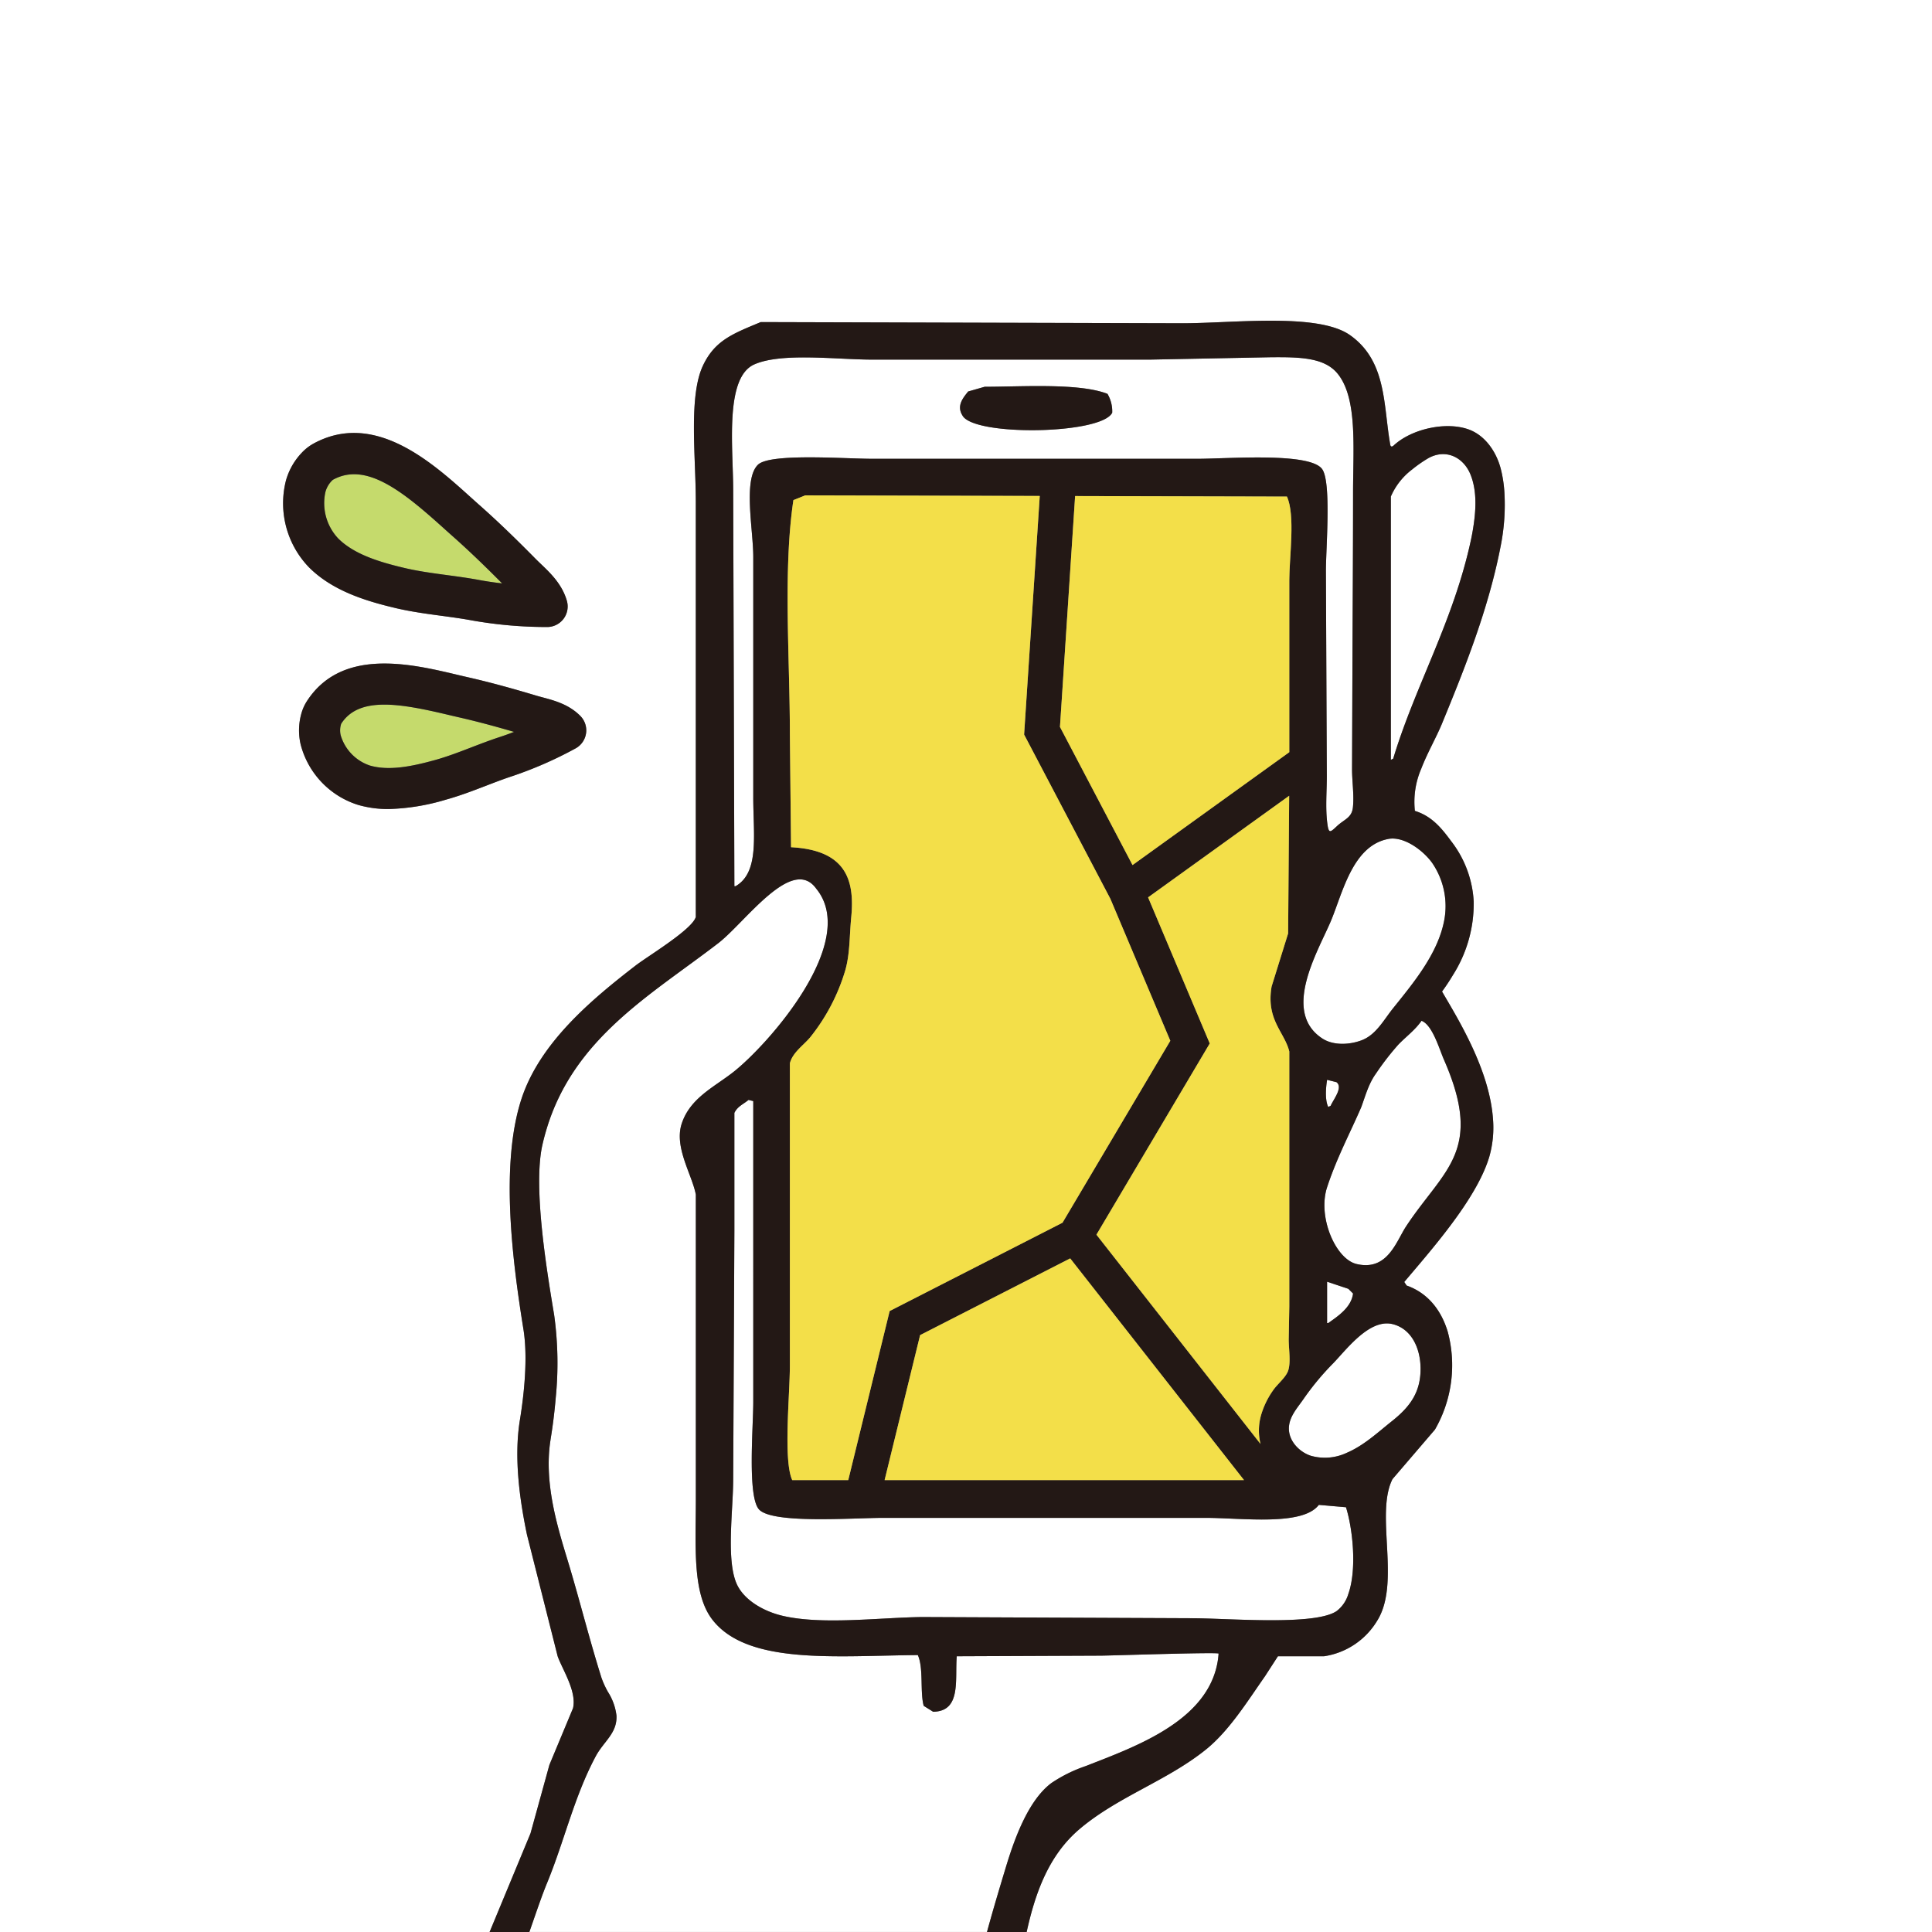<svg id="グループ_7" data-name="グループ 7" xmlns="http://www.w3.org/2000/svg" xmlns:xlink="http://www.w3.org/1999/xlink" width="400" height="400" viewBox="0 0 400 400">
  <rect x="0" y="0" width="400" height="400" fill="#808080" stroke="none"/>
  <defs>
    <clipPath id="clip-path">
      <rect id="長方形_4" data-name="長方形 4" width="400" height="400" fill="none"/>
    </clipPath>
  </defs>
  <g id="グループ_6" data-name="グループ 6" clip-path="url(#clip-path)">
    <path id="パス_44" data-name="パス 44" d="M0,0V400H101.366q4.239-10.209,8.476-20.419,1.956-7.088,3.911-14.178,2.445-5.865,4.889-11.733c.823-3.5-2.255-8.118-3.177-10.756q-3.178-12.588-6.356-25.179c-1.422-6.835-2.764-15.73-1.467-23.711.841-5.176,1.7-12.834.734-18.823-2.366-14.655-4.746-34.034-.489-47.424,3.781-11.895,14.759-20.944,23.711-27.867.582-.45,1.529-1.1,2.639-1.846,3.608-2.44,8.995-6.038,9.777-8.069.014-.035.041-.074.051-.108V103.841c0-9.273-1.514-21.742,1.467-28.112,2.3-4.919,5.755-6.447,10.706-8.513l1.272-.532,87.269.245c10.608,0,28.076-2.215,34.712,2.444,7.674,5.388,6.9,14.566,8.354,22.691a.481.481,0,0,0,.168.345c.179.112.4-.045.555-.188,3.657-3.391,10.662-4.972,15.37-3.359,3.436,1.178,5.777,4.509,6.737,8.011a26.222,26.222,0,0,1,.81,5.2,43.565,43.565,0,0,1-.7,10.569c-2.491,13.182-7.485,25.643-12.223,37.156-1.2,2.906-3.027,6.038-4.3,9.352a17.3,17.3,0,0,0-1.319,8.738c3.572,1.105,5.582,3.656,7.578,6.356a22.289,22.289,0,0,1,4.6,12.42A27.569,27.569,0,0,1,300.8,201.9c-.685,1.154-1.435,2.284-2.24,3.385,3.225,5.554,9.791,16.045,10.542,26.307a21.95,21.95,0,0,1-.763,7.916c-2.156,7.221-8.932,15.64-14.371,22.093-1.155,1.37-2.253,2.657-3.23,3.819l.489.733c4.464,1.568,7.207,5.2,8.519,9.587a26.7,26.7,0,0,1-2.652,20.236l-8.8,10.267a10.85,10.85,0,0,0-.821,2.3c-.969,3.974-.364,9.19-.179,14.282.171,4.724-.022,9.339-2.177,12.752a15.514,15.514,0,0,1-11,7.334H264.58l-2.689,4.155c-3.606,5.134-7.369,11.246-12.223,15.156-8.054,6.491-18.248,9.751-26.158,16.463-6.337,5.378-9.146,13.091-10.953,21.312H400V0ZM59.2,99.506h0a13.681,13.681,0,0,1,3.3-5.791,9.85,9.85,0,0,1,2.354-1.846c12.609-6.927,24.572,3.854,32.491,10.99.646.582,1.27,1.144,1.871,1.676,3.526,3.119,7.222,6.654,11.63,11.126.369.374.756.743,1.147,1.116,1.954,1.865,4.385,4.186,5.368,7.617a4.252,4.252,0,0,1-4.087,5.424h-.031A89.273,89.273,0,0,1,97.7,128.45c-2.067-.385-4.139-.665-6.334-.961-3.11-.419-6.326-.853-9.553-1.615-6.107-1.441-13-3.568-17.833-8.407A19.086,19.086,0,0,1,59.2,99.506m62.129,52.343a4.254,4.254,0,0,1-2.191,3.114,81.6,81.6,0,0,1-13.06,5.723c-1.8.591-3.572,1.27-5.445,1.99-2.674,1.027-5.439,2.089-8.366,2.9A45.131,45.131,0,0,1,80.451,167.5a22.251,22.251,0,0,1-6.286-.85,17.763,17.763,0,0,1-11.92-12.526v0a12.823,12.823,0,0,1,.109-6.246,9.348,9.348,0,0,1,1.119-2.608c7.179-11.255,21.588-7.842,31.123-5.585.769.183,1.511.358,2.222.519,4.188.952,8.687,2.161,14.16,3.8.452.136.917.26,1.387.385,2.419.647,5.428,1.452,7.785,3.835a4.251,4.251,0,0,1,1.182,3.621" fill="#fff"/>
    <path id="パス_45" data-name="パス 45" d="M276.715,333.572a6.905,6.905,0,0,0,2.44-3.545c1.825-5.142.9-13.59-.484-17.967l-5.623-.489c-3.365,4.445-15.922,2.689-23.467,2.689H182.846c-6.255,0-22.8,1.283-25.668-1.711-2.472-2.581-1.222-17.062-1.222-22.245V227.969l-.978-.244c-1.082.9-2.275,1.325-2.933,2.689v24.445q-.123,25.663-.245,51.334c0,6.39-1.5,16.786.734,21.756,1.505,3.35,5.59,5.686,9.533,6.6,8.251,1.912,20.1.343,28.846.244l55.734.245c3.414,0,8.883.32,14.292.4,6.674.1,13.257-.172,15.776-1.865" fill="#fff"/>
    <path id="パス_46" data-name="パス 46" d="M83.767,117.6c2.823.667,5.695,1.054,8.736,1.464,2.2.3,4.479.6,6.755,1.029q2.241.417,4.7.694c-3.9-3.933-7.216-7.09-10.371-9.881-.62-.548-1.263-1.128-1.929-1.728-8.423-7.589-15.943-13.567-22.7-9.856a1.923,1.923,0,0,0-.327.295,5.275,5.275,0,0,0-1.252,2.239A10.679,10.679,0,0,0,70,111.459c3.315,3.322,8.577,4.913,13.768,6.138" fill="#c5da6c"/>
    <path id="パス_47" data-name="パス 47" d="M81.814,125.874c3.227.762,6.442,1.2,9.552,1.615,2.195.3,4.268.576,6.335.961a89.261,89.261,0,0,0,15.546,1.367h.031a4.252,4.252,0,0,0,4.088-5.424c-.984-3.431-3.415-5.752-5.368-7.617-.391-.373-.779-.742-1.147-1.116-4.409-4.472-8.1-8.007-11.631-11.126-.6-.532-1.225-1.094-1.871-1.676-7.918-7.136-19.882-17.917-32.49-10.99A9.854,9.854,0,0,0,62.5,93.714,13.692,13.692,0,0,0,59.2,99.5h0a19.084,19.084,0,0,0,4.777,17.961c4.83,4.839,11.725,6.966,17.833,8.407M67.377,101.853a5.275,5.275,0,0,1,1.252-2.239,2.03,2.03,0,0,1,.327-.295c6.758-3.711,14.278,2.267,22.7,9.856.666.6,1.309,1.18,1.929,1.728,3.155,2.791,6.47,5.948,10.372,9.881q-2.456-.277-4.7-.694c-2.276-.425-4.553-.731-6.755-1.029-3.041-.41-5.913-.8-8.736-1.464-5.191-1.224-10.453-2.816-13.767-6.138a10.677,10.677,0,0,1-2.623-9.606" fill="#231815"/>
    <path id="パス_48" data-name="パス 48" d="M92.637,147.96c-9.88-2.34-18.357-3.813-21.99,1.877,0,0-.035.085-.088.279a4.4,4.4,0,0,0-.016,2.143,9.429,9.429,0,0,0,6.018,6.232c4,1.174,8.828.157,13.45-1.117,2.525-.7,4.979-1.639,7.576-2.637,1.888-.725,3.841-1.475,5.847-2.132q1.466-.481,3-1.077c-4.348-1.273-8.043-2.247-11.494-3.031-.735-.167-1.5-.349-2.3-.537" fill="#c5da6c"/>
    <path id="パス_49" data-name="パス 49" d="M112.366,144.393c-.47-.125-.935-.249-1.387-.385-5.473-1.643-9.972-2.852-14.16-3.8-.711-.162-1.453-.337-2.222-.52-9.535-2.257-23.944-5.67-31.123,5.585a9.348,9.348,0,0,0-1.119,2.608,12.828,12.828,0,0,0-.109,6.247h0a17.763,17.763,0,0,0,11.92,12.526,22.251,22.251,0,0,0,6.286.85,45.09,45.09,0,0,0,11.819-1.929c2.927-.808,5.692-1.869,8.366-2.9,1.873-.719,3.642-1.4,5.445-1.99a81.6,81.6,0,0,0,13.06-5.723,4.252,4.252,0,0,0,1.009-6.735c-2.357-2.383-5.366-3.187-7.785-3.835m-8.932,8.212c-2.006.657-3.959,1.407-5.847,2.133-2.6,1-5.051,1.94-7.576,2.637-4.622,1.274-9.45,2.291-13.45,1.117a9.431,9.431,0,0,1-6.018-6.233,4.4,4.4,0,0,1,.016-2.142c.053-.2.09-.278.088-.279,3.634-5.691,12.11-4.217,21.99-1.878.795.189,1.563.371,2.3.538,3.451.784,7.146,1.757,11.494,3.031q-1.528.594-3,1.076" fill="#231815"/>
    <path id="パス_50" data-name="パス 50" d="M280.137,267.815l-.978-.978-4.4-1.467v8.556H275c1.925-1.368,4.768-3.2,5.133-6.111" fill="#fff"/>
    <path id="パス_51" data-name="パス 51" d="M294.315,211.347c-1.346,1.928-3.185,3.258-4.785,4.913a55.49,55.49,0,0,0-4.632,5.984c-1.515,2.082-2.173,4.536-3.05,6.948-2.214,5.155-5.087,10.51-7.089,16.623s1.743,14.86,6.111,15.889c6.415,1.511,8.188-4.675,10.267-7.823,7.8-11.809,16.137-15.495,7.823-34.467-.983-2.242-2.37-7.19-4.645-8.067" fill="#fff"/>
    <path id="パス_52" data-name="パス 52" d="M286.995,274.005c-4.3.126-8.414,5.6-10.931,8.21a55.653,55.653,0,0,0-6.083,7.293c-1.327,1.96-3.22,3.885-3.125,6.442.093,2.519,2.192,4.657,4.487,5.436a10.628,10.628,0,0,0,7.5-.6c3.558-1.525,6.378-4.2,9.363-6.569,3.811-3.03,6-6.077,5.907-11.12-.07-3.779-1.723-7.885-5.7-8.931a4.952,4.952,0,0,0-1.413-.16" fill="#fff"/>
    <path id="パス_53" data-name="パス 53" d="M180.645,94.988h67.224c6.493,0,23.521-1.421,25.912,2.2,1.874,2.837.734,16.266.734,21.022q.061,14.107.124,28.213l.063,14.107c.014,3.29-.318,6.667.105,9.941.284,2.2.588,1.884,1.99.572,1.569-1.468,3.1-1.7,3.317-3.958.255-2.614-.194-5.263-.185-7.88q.035-9.522.07-19.043c.046-12.695.138-25.39.138-38.085,0-9.288.959-19.576-3.178-24.69-2.713-3.354-7.716-3.479-13.934-3.422l-24.934.489H180.645c-7.436,0-18.739-1.508-24.445.978-2.26.984-3.457,3.523-4.07,6.777-1.081,5.745-.33,13.729-.33,19.379q.1,35.3.211,70.611.017,5.64.034,11.28h.244c4.98-2.856,3.668-10.646,3.667-18.334V115.277c0-5.607-2.147-16.062.978-19.067,2.523-2.427,17.91-1.222,23.711-1.222m19.8-13.934,3.422-.978c7.558.01,19.534-.832,25.423,1.467a7.073,7.073,0,0,1,.978,3.911c-2.278,4.535-28.964,4.916-31.045.489-1.216-2,.25-3.66,1.222-4.889" fill="#fff"/>
    <path id="パス_54" data-name="パス 54" d="M275.492,228.947c.65-1.431,2.6-3.785,1.222-4.889l-1.955-.489c-.274,1.682-.455,4.249.244,5.623Z" fill="#fff"/>
    <path id="パス_55" data-name="パス 55" d="M217.7,369.148a29.751,29.751,0,0,1,7.057-3.49c.448-.176.909-.355,1.375-.537,8.56-3.33,19.777-7.65,24.248-16.06a16.586,16.586,0,0,0,1.917-6.7c.024-.337-22.4.416-24.391.424l-29.816.126c-.412,4.822,1,11.4-4.889,11.489l-1.956-1.222c-.795-2.874,0-7.866-1.222-10.512-16.776.129-35.238,2.1-42.535-7.333-4.189-5.415-3.422-15.136-3.422-24.934V247.333c-.759-4.088-4.523-9.772-2.933-14.667,1.74-5.356,6.759-7.6,10.756-10.756C158.96,216.329,178,195,169,184c-5-7-14.7,6.962-20.289,11.265-13.853,10.66-29.824,19.554-35.533,38.434-.33,1.09-.632,2.208-.89,3.367-1.968,8.811.974,26.338,2.444,35.2a72.47,72.47,0,0,1,.317,17.2c-.256,3.016-.627,5.91-1.05,8.466-.016.094-.023.188-.038.282-1.465,9.443,1.886,19.2,3.949,26.118,2.248,7.543,4.113,15.03,6.6,22.975a17.971,17.971,0,0,0,1.371,3,11.7,11.7,0,0,1,1.757,4.912c.146,3.66-2.656,5.31-4.314,8.419-4.474,8.388-6.479,17.521-10.058,26.2-1.166,2.831-2.355,6.413-3.668,10.152h94.749c1.221-4.5,2.561-8.961,3.909-13.417,1.7-5.616,4.559-13.8,9.445-17.435" fill="#fff"/>
    <path id="パス_56" data-name="パス 56" d="M304.582,111.611q.184-.866.332-1.738c.631-3.723.989-7.968-.439-11.56-1.183-2.976-3.826-4.7-6.679-4.2a6.585,6.585,0,0,0-2.287.88,26.584,26.584,0,0,0-3.14,2.209,13.994,13.994,0,0,0-4.41,5.612v54.512l.489-.244c4.554-15.125,12.536-28.545,16.134-45.468" fill="#fff"/>
    <path id="パス_57" data-name="パス 57" d="M273.782,215.014c2.312,1.5,5.69,1.3,8.169.349,2.962-1.138,4.541-4.2,6.463-6.6,4.216-5.253,9.163-11.177,10.546-17.955a15.805,15.805,0,0,0-2.428-12.125c-1.572-2.216-4.82-4.826-7.805-5.053a5,5,0,0,0-1.313.066c-7.446,1.419-9.46,11.32-11.922,17.112-2.607,6.135-10.211,18.664-1.71,24.2" fill="#fff"/>
    <path id="パス_58" data-name="パス 58" d="M223.511,378.688c7.909-6.712,18.1-9.972,26.157-16.463,4.854-3.91,8.617-10.022,12.223-15.156l2.689-4.155h9.534a15.51,15.51,0,0,0,11-7.334c2.155-3.413,2.348-8.029,2.177-12.752-.184-5.092-.79-10.308.179-14.282a10.81,10.81,0,0,1,.822-2.3l8.8-10.267a26.692,26.692,0,0,0,2.652-20.236c-1.311-4.389-4.054-8.019-8.519-9.587l-.489-.733c.977-1.162,2.076-2.449,3.23-3.819,5.439-6.453,12.215-14.872,14.371-22.093a21.951,21.951,0,0,0,.764-7.916c-.752-10.262-7.317-20.754-10.542-26.307q1.208-1.651,2.24-3.385a27.585,27.585,0,0,0,4.313-15.24,22.3,22.3,0,0,0-4.6-12.421c-1.995-2.7-4.006-5.25-7.578-6.355a17.314,17.314,0,0,1,1.319-8.738c1.276-3.314,3.108-6.446,4.3-9.352,4.738-11.513,9.731-23.974,12.222-37.156a43.515,43.515,0,0,0,.7-10.569,26.14,26.14,0,0,0-.809-5.2c-.961-3.5-3.3-6.834-6.737-8.011-4.708-1.614-11.713-.032-15.371,3.359-.155.143-.376.3-.555.188a.485.485,0,0,1-.168-.345c-1.457-8.125-.68-17.3-8.353-22.691-6.637-4.66-24.1-2.445-34.712-2.445l-87.269-.244-1.272.532c-4.951,2.066-8.4,3.594-10.707,8.512-2.98,6.37-1.467,18.84-1.466,28.113v86.046c-.011.034-.038.073-.051.108-.783,2.031-6.17,5.629-9.777,8.069-1.111.751-2.058,1.4-2.639,1.846-8.952,6.923-19.93,15.972-23.712,27.867-4.256,13.389-1.876,32.768.489,47.424.966,5.989.108,13.647-.733,18.822-1.3,7.982.045,16.877,1.466,23.712q3.178,12.588,6.356,25.179c.922,2.638,4,7.261,3.178,10.755q-2.445,5.866-4.889,11.734-1.956,7.089-3.911,14.178L101.367,400H109.6c1.313-3.739,2.5-7.321,3.669-10.152,3.578-8.684,5.583-17.817,10.057-26.2,1.659-3.109,4.461-4.759,4.314-8.419a11.676,11.676,0,0,0-1.757-4.912,17.965,17.965,0,0,1-1.37-3c-2.487-7.945-4.351-15.432-6.6-22.975-2.063-6.92-5.414-16.675-3.949-26.118.014-.094.022-.188.037-.282.423-2.556.795-5.45,1.051-8.466a72.521,72.521,0,0,0-.317-17.2c-1.47-8.863-4.412-26.39-2.445-35.2.259-1.159.561-2.277.891-3.367,5.709-18.88,21.68-27.774,35.532-38.434C154.3,190.962,164,177,169,184c9,11-10.04,32.329-17.112,37.91-4,3.155-9.016,5.4-10.756,10.756-1.589,4.894,2.175,10.579,2.934,14.667V310.4c0,9.8-.767,19.519,3.422,24.934,7.3,9.431,25.759,7.462,42.535,7.333,1.226,2.646.427,7.638,1.222,10.512q.978.611,1.955,1.222c5.89-.085,4.477-6.667,4.889-11.489l29.817-.126c1.991-.009,24.415-.761,24.391-.425a16.592,16.592,0,0,1-1.918,6.7c-4.47,8.409-15.687,12.73-24.248,16.06l-1.374.536a29.753,29.753,0,0,0-7.057,3.491c-4.887,3.633-7.746,11.819-9.445,17.435-1.348,4.456-2.688,8.921-3.909,13.417h8.212c1.807-8.221,4.615-15.934,10.953-21.312m70.6-95.592c.093,5.043-2.1,8.09-5.907,11.12-2.985,2.372-5.805,5.044-9.364,6.569a10.625,10.625,0,0,1-7.5.6c-2.295-.779-4.394-2.917-4.488-5.436-.094-2.557,1.8-4.482,3.126-6.442a55.719,55.719,0,0,1,6.083-7.293c2.517-2.615,6.629-8.084,10.931-8.21a4.952,4.952,0,0,1,1.413.16c3.98,1.046,5.633,5.152,5.7,8.931m-33.142,15.852L227,255.629l23.462-39.592L237.7,185.79l29.21-21.033q-.108,14.25-.216,28.5-1.711,5.5-3.422,11c-1.174,6.9,2.656,9.386,3.666,13.445v52.8l-.121,6.678c-.034,1.882.474,4.777-.1,6.548-.471,1.449-2.225,2.8-3.127,4.108a17.2,17.2,0,0,0-2.533,5.267,11.739,11.739,0,0,0-.085,5.843m-3.413,7.49h-74.41l7.35-30.019,31.073-15.88ZM234.478,179.1,219.454,150.5l3.137-47.8,43.857.107c1.766,3.926.489,12.4.488,17.357v35.566Zm40.281,94.821v-8.555l4.4,1.466.978.978c-.365,2.906-3.208,4.743-5.134,6.111Zm24.2-54.512c8.314,18.971-.024,22.658-7.823,34.467-2.079,3.148-3.852,9.334-10.267,7.823-4.368-1.03-8.114-9.773-6.111-15.89s4.875-11.467,7.089-16.622c.877-2.412,1.534-4.867,3.05-6.948a55.49,55.49,0,0,1,4.632-5.984c1.6-1.655,3.439-2.985,4.785-4.913,2.275.877,3.662,5.825,4.645,8.067m-24.2,4.156,1.956.488c1.382,1.1-.572,3.458-1.223,4.889l-.489.245c-.7-1.373-.518-3.941-.244-5.622m13.2-120.76a13.991,13.991,0,0,1,4.41-5.611,26.584,26.584,0,0,1,3.14-2.209,6.588,6.588,0,0,1,2.286-.88c2.854-.5,5.5,1.227,6.68,4.2,1.428,3.591,1.07,7.837.439,11.56q-.147.873-.332,1.738c-3.6,16.923-11.58,30.343-16.134,45.468l-.489.244Zm-.546,70.892a4.958,4.958,0,0,1,1.313-.067c2.986.227,6.234,2.837,7.806,5.053a15.81,15.81,0,0,1,2.428,12.125c-1.383,6.778-6.33,12.7-10.546,17.955-1.922,2.395-3.5,5.457-6.464,6.6-2.478.953-5.856,1.156-8.168-.349-8.5-5.537-.9-18.066,1.71-24.2,2.462-5.792,4.475-15.693,11.921-17.111M155.956,115.278v49.868c0,7.687,1.312,15.478-3.667,18.333h-.245l-.033-11.279q-.106-35.306-.211-70.612c0-5.65-.751-13.633.33-19.379.612-3.254,1.81-5.793,4.07-6.777,5.706-2.486,17.009-.978,24.445-.978h57.446l24.934-.489c6.218-.057,11.22.068,13.934,3.423,4.137,5.114,3.178,15.4,3.178,24.689,0,12.695-.093,25.391-.139,38.086q-.034,9.521-.069,19.043c-.009,2.617.44,5.266.185,7.88-.219,2.254-1.748,2.49-3.317,3.958-1.4,1.311-1.706,1.627-1.99-.573-.423-3.274-.091-6.651-.105-9.941l-.063-14.106q-.062-14.107-.125-28.213c0-4.757,1.141-18.186-.733-21.023-2.392-3.62-19.419-2.2-25.912-2.2H180.645c-5.8,0-21.188-1.205-23.712,1.222-3.124,3.006-.978,13.461-.977,19.068m7.578,167.448V220.147c.6-2.369,3.071-3.885,4.4-5.622a40.628,40.628,0,0,0,7.089-13.69c.97-3.494.819-6.816,1.222-11C177,182,175,176,163.778,175.413q-.121-11.733-.244-23.468c0-15.731-1.43-33.942.733-48.4l2.444-.978,48.559.119-3.239,49.4,17.862,34.011L242.3,215.483l-22.318,37.661-35.789,18.29-8.57,35h-11.6c-1.881-4.113-.49-17.576-.489-23.712m83.113,52.313-55.735-.244c-8.741.1-20.6,1.668-28.845-.245-3.943-.914-8.028-3.25-9.534-6.6-2.233-4.97-.733-15.367-.733-21.756q.121-25.665.244-51.335V230.414c.658-1.364,1.852-1.785,2.934-2.689l.978.244V290.3c0,5.183-1.25,19.664,1.222,22.245,2.867,2.994,19.412,1.712,25.667,1.712H249.58c7.546,0,20.1,1.756,23.468-2.689l5.622.489c1.383,4.376,2.31,12.825.484,17.967a6.9,6.9,0,0,1-2.439,3.544c-2.519,1.694-9.1,1.963-15.776,1.866-5.41-.079-10.878-.4-14.292-.4" fill="#231815"/>
    <path id="パス_59" data-name="パス 59" d="M230.269,85.454a7.073,7.073,0,0,0-.978-3.911c-5.889-2.3-17.865-1.457-25.423-1.467l-3.422.978c-.972,1.229-2.438,2.886-1.222,4.889,2.081,4.427,28.767,4.046,31.045-.489" fill="#231815"/>
    <path id="パス_60" data-name="パス 60" d="M175.624,306.438l8.57-35,35.789-18.29L242.3,215.483,229.893,186.09l-17.862-34.01,3.239-49.4-48.558-.119-2.445.978c-2.163,14.459-.733,32.67-.733,48.4q.122,11.733.244,23.467C175,176,177,182,176.245,189.835c-.4,4.184-.252,7.506-1.222,11a40.624,40.624,0,0,1-7.089,13.689c-1.328,1.738-3.8,3.253-4.4,5.623v62.579c0,6.136-1.392,19.6.489,23.712Z" fill="#f3df49"/>
    <path id="パス_61" data-name="パス 61" d="M263.587,287.838c.9-1.309,2.657-2.659,3.127-4.108.576-1.771.067-4.666.1-6.548l.122-6.678V217.7c-1.01-4.058-4.84-6.541-3.667-13.445q1.712-5.5,3.422-11,.108-14.249.216-28.5L237.7,185.79l12.768,30.247-23.461,39.591,33.965,43.32a11.739,11.739,0,0,1,.084-5.843,17.22,17.22,0,0,1,2.533-5.267" fill="#f3df49"/>
    <path id="パス_62" data-name="パス 62" d="M190.5,276.419l-7.35,30.019h74.41l-35.987-45.9Z" fill="#f3df49"/>
    <path id="パス_63" data-name="パス 63" d="M266.936,120.167c0-4.96,1.278-13.431-.489-17.356l-43.856-.108-3.137,47.8,15.023,28.6,32.459-23.372Z" fill="#f3df49"/>
  </g>
</svg>
